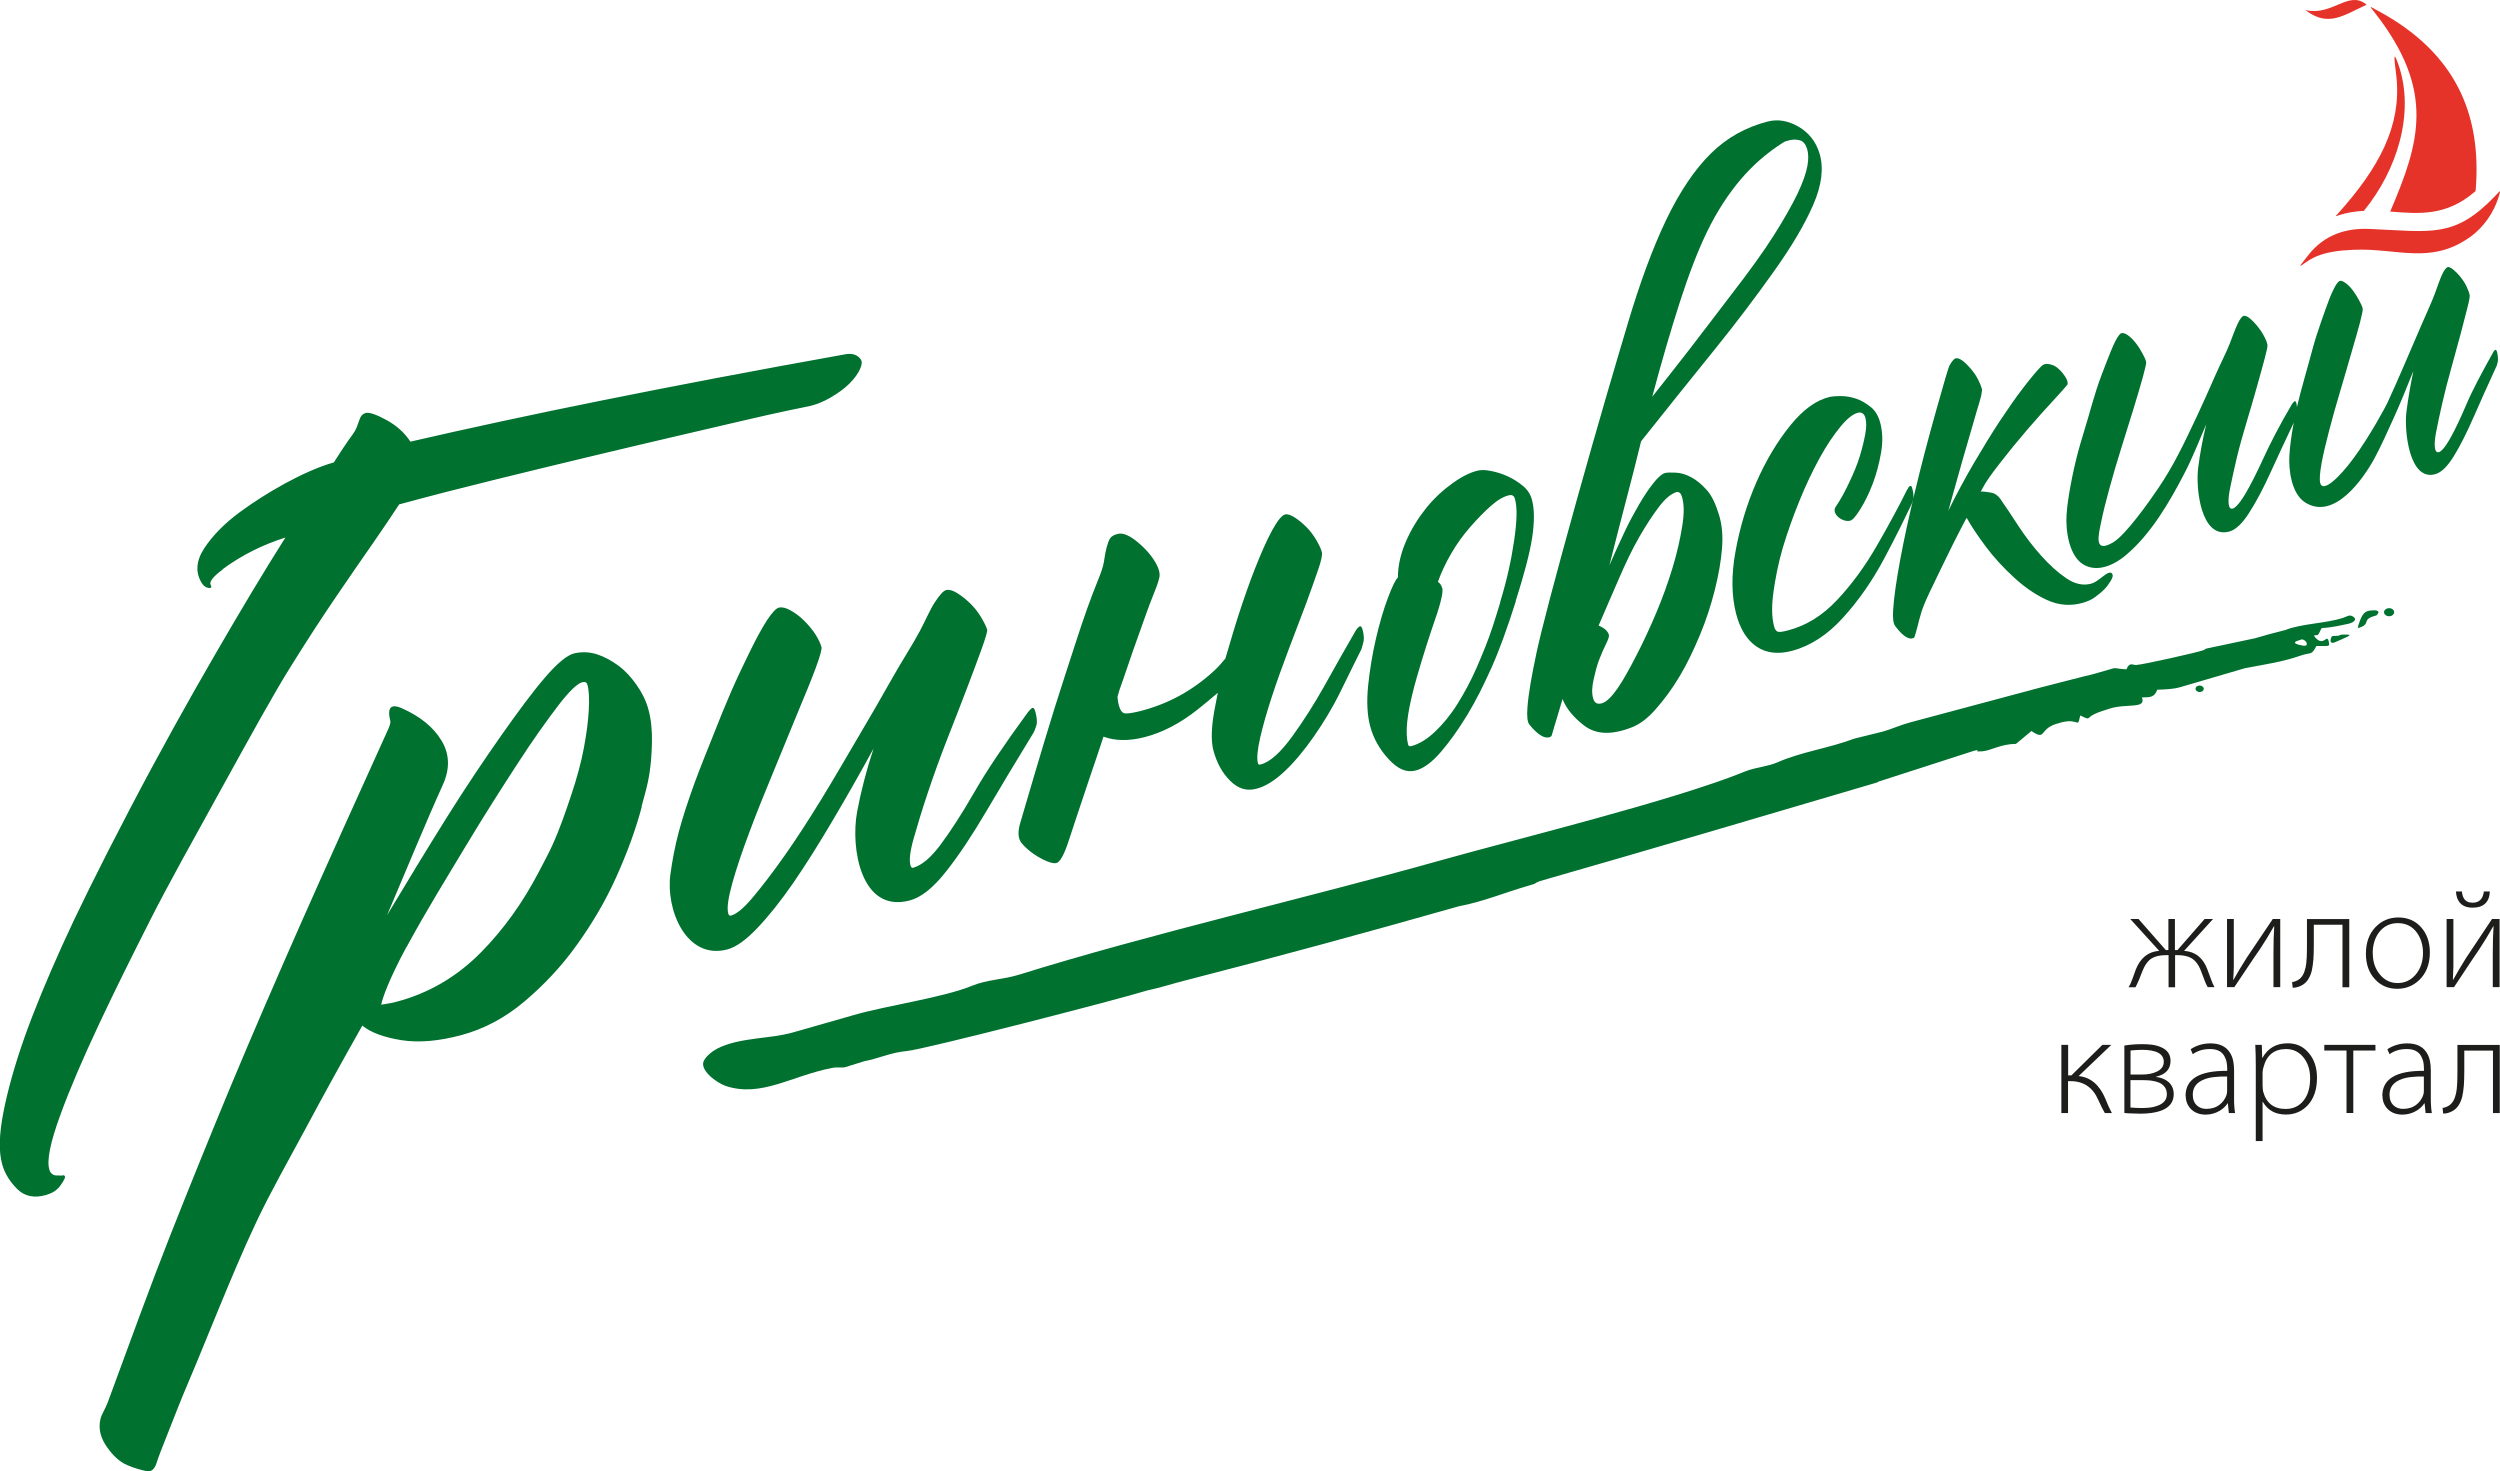 <?xml version="1.0" encoding="UTF-8"?> <svg xmlns="http://www.w3.org/2000/svg" id="_Слой_2" data-name="Слой 2" viewBox="0 0 291.24 171.42"><defs><style> .cls-1 { fill: #1d1d1b; } .cls-2 { fill: #e6332a; } .cls-2, .cls-3 { fill-rule: evenodd; } .cls-3 { fill: #00712f; } </style></defs><g id="_Слой_1-2" data-name="Слой 1"><path class="cls-1" d="M247.98,115c.15-.24.3-.57.45-.99l.38-1.06c.54-1.36,1.45-2.09,2.73-2.18l-3.37-3.71h.96l3.18,3.62h.3v-3.62h.76v3.62h.3l3.16-3.62h.98l-3.37,3.71c1.3.09,2.21.81,2.71,2.16l.4,1.08c.15.43.3.76.43.99h-.79c-.14-.23-.27-.52-.4-.88l-.36-.95c-.27-.74-.65-1.25-1.12-1.54-.4-.24-.95-.36-1.64-.36h-.28v3.74h-.76v-3.74h-.28c-.73,0-1.29.13-1.69.38-.45.28-.82.81-1.11,1.56l-.36.92c-.16.36-.29.65-.41.88h-.77ZM259.44,115v-7.94h.79v5.53c-.01.49-.03,1-.07,1.54l.03.02.73-1.26c.23-.39.49-.81.79-1.28l3.06-4.55h.87v7.94h-.79v-3.98c0-1.21.03-2.25.09-3.12h-.03c-.54.95-1.08,1.84-1.64,2.68l-.71,1.03-2.27,3.39h-.86ZM267.01,114.41c.25-.03.5-.12.73-.26.42-.26.7-.74.85-1.44.07-.31.11-.69.13-1.14.02-.36.03-.82.03-1.4v-3.1h4.93v7.94h-.79v-7.28h-3.34v2.39c0,.65-.02,1.2-.05,1.65-.04.52-.11.96-.19,1.33-.21.81-.58,1.36-1.11,1.66-.37.21-.74.31-1.11.31l-.07-.66h0ZM275.62,111.1c0-1.3.38-2.34,1.14-3.12.71-.73,1.58-1.09,2.62-1.1,1.1,0,1.99.38,2.66,1.13.68.76,1.03,1.74,1.03,2.95,0,.71-.12,1.34-.35,1.91-.21.5-.51.94-.9,1.31-.71.67-1.55,1.01-2.54,1.01h-.02c-1.05,0-1.91-.37-2.58-1.11-.71-.76-1.06-1.75-1.06-2.97h0ZM276.42,111.05c0,.99.28,1.82.83,2.48.55.66,1.23.99,2.05.99h.02c.84,0,1.54-.33,2.1-.99.57-.67.85-1.52.85-2.53,0-.86-.22-1.62-.66-2.28-.54-.78-1.29-1.17-2.25-1.18-.95,0-1.69.37-2.24,1.11-.47.65-.71,1.45-.71,2.4h0ZM285.02,115v-7.94h.79v5.53c-.01.49-.03,1-.06,1.54l.03.02.72-1.26c.23-.39.49-.81.78-1.28l3.03-4.55h.88v7.94h-.79v-3.98c0-1.21.03-2.25.09-3.12h-.03c-.53.95-1.08,1.84-1.63,2.68l-.7,1.03-2.25,3.39h-.85ZM286.11,103.85h.69c.08.89.49,1.32,1.25,1.31.77,0,1.21-.44,1.31-1.31h.7c-.06,1.26-.74,1.89-2.02,1.89-.65,0-1.14-.19-1.48-.58-.27-.32-.42-.75-.45-1.3h0ZM240.14,129.66v-7.94h.79v3.56h.38l3.61-3.56h1.04l-3.81,3.64c1.38.13,2.42,1,3.11,2.62l.33.79c.16.36.31.65.44.9h-.82c-.2-.32-.45-.83-.77-1.53-.63-1.46-1.7-2.18-3.22-2.19h-.3v3.72h-.79ZM247.48,129.67v-7.87c.62-.1,1.32-.16,2.09-.16.39,0,.75.02,1.08.06.41.05.77.15,1.07.28.76.31,1.14.85,1.14,1.6,0,.97-.56,1.59-1.68,1.85v.03c.61.07,1.09.28,1.46.6.4.37.59.84.59,1.41,0,.87-.45,1.5-1.35,1.87-.37.15-.79.25-1.28.32-.38.05-.79.08-1.24.08-.33,0-.68-.01-1.06-.03-.29-.01-.56-.02-.81-.05h0ZM248.18,129.02c.44.04.9.06,1.36.06.32,0,.61-.02.89-.05.37-.04.68-.12.95-.23.7-.26,1.05-.71,1.05-1.33s-.31-1.09-.93-1.36c-.26-.1-.57-.18-.94-.23-.31-.03-.67-.05-1.09-.05h-1.28v3.18h0ZM248.19,125.18h1.35c.66,0,1.23-.11,1.7-.33.55-.25.83-.64.83-1.16,0-.93-.86-1.39-2.57-1.39-.25,0-.5.01-.74.03l-.56.05v2.8h0ZM254.61,127.66c0-1.97,1.62-2.94,4.85-2.91v-.22c0-.25-.02-.48-.05-.69-.05-.3-.14-.55-.26-.77-.31-.59-.89-.87-1.71-.86-.78,0-1.44.2-1.99.6l-.25-.58c.68-.45,1.46-.68,2.32-.68,1.04,0,1.78.35,2.23,1.04.19.28.33.61.41,1.01.06.32.1.68.1,1.08v3.18c0,.35,0,.65.02.9.02.34.05.65.1.91h-.73l-.11-1.14h-.03c-.23.35-.55.65-.94.88-.48.28-1.01.43-1.59.44-.75,0-1.35-.23-1.78-.69-.38-.41-.57-.91-.57-1.49h0ZM255.45,127.53c0,.54.16.95.48,1.25.28.26.65.4,1.1.4.62,0,1.14-.17,1.56-.5.36-.28.62-.65.78-1.09.05-.15.08-.3.08-.48v-1.7c-.49-.01-.94,0-1.35.05-.5.04-.94.13-1.3.28-.9.34-1.35.93-1.35,1.79h0ZM262.73,121.72h.76l.05,1.51h.03c.63-1.13,1.61-1.69,2.95-1.69,1.01,0,1.83.38,2.46,1.15.63.75.94,1.7.94,2.87,0,1.35-.36,2.42-1.08,3.2-.67.71-1.51,1.08-2.53,1.08-1.23,0-2.13-.49-2.7-1.48h-.03v4.57h-.79v-8.69c0-1.01-.02-1.86-.06-2.53h0ZM263.59,126.54c0,.24.02.45.06.63.37,1.35,1.24,2.02,2.62,2.02.89,0,1.6-.34,2.11-1.01.5-.64.74-1.5.74-2.58,0-.93-.24-1.72-.73-2.36-.52-.68-1.21-1.03-2.07-1.03-1.38,0-2.26.7-2.63,2.1l-.08.33c-.02.15-.03.26-.03.35v1.56h0ZM270.77,122.38v-.66h5.96v.66h-2.58v7.28h-.79v-7.28h-2.58ZM277.53,127.66c0-1.97,1.62-2.94,4.85-2.91v-.22c0-.25-.02-.48-.05-.69-.05-.3-.14-.55-.26-.77-.31-.59-.89-.87-1.71-.86-.78,0-1.44.2-1.99.6l-.25-.58c.68-.45,1.46-.68,2.32-.68,1.04,0,1.78.35,2.23,1.04.19.28.33.61.41,1.01.06.32.1.68.1,1.08v3.18c0,.35,0,.65.02.9.02.34.05.65.1.91h-.73l-.11-1.14h-.03c-.23.35-.55.65-.94.88-.48.28-1.01.43-1.59.44-.75,0-1.35-.23-1.78-.69-.38-.41-.57-.91-.57-1.49h0ZM278.37,127.53c0,.54.16.95.48,1.25.28.26.65.4,1.1.4.62,0,1.14-.17,1.56-.5.36-.28.62-.65.78-1.09.05-.15.08-.3.08-.48v-1.7c-.49-.01-.94,0-1.35.05-.5.04-.94.13-1.3.28-.9.34-1.35.93-1.35,1.79h0ZM284.54,129.07c.25-.03.5-.12.73-.26.42-.26.7-.74.85-1.44.07-.31.11-.69.13-1.14.02-.36.03-.82.03-1.4v-3.1h4.93v7.94h-.79v-7.28h-3.34v2.39c0,.65-.02,1.2-.05,1.65-.04.52-.11.96-.19,1.33-.21.81-.58,1.36-1.11,1.66-.37.21-.74.31-1.11.31l-.07-.66h0Z"></path><path class="cls-3" d="M268.31,75.22c-.58-.1-1.55-.32-.46-.64.35-.1.28-.14.53-.03.4.18.57.78-.07.67h0ZM278.32,70.85c.33,0,.59.21.59.47s-.27.47-.59.47-.59-.21-.59-.47.27-.47.59-.47h0ZM275.19,72.99c.89-.42-.06-.85,1.65-1.3.44-.4.22-.61-.29-.59-.87.02-1.28.13-1.72,1.48-.18.56-.31.72.36.41h0ZM272.08,74.79l.61-.26c1.4-.6,1.24-.63.15-.6-.3,0-.19.16-.76.15-.23,0-.42-.01-.48.13-.23.6-.06.82.48.59h0ZM256.25,79.86c.26,0,.48.17.48.38s-.21.38-.48.38-.48-.17-.48-.38.21-.38.48-.38h0ZM25.95,66.34c-1.12.82-1.6,1.44-1.41,1.79.15.28.08.4-.22.37-.3-.04-.59-.21-.8-.55-.78-1.24-.69-2.61.28-4.09.96-1.45,2.35-2.89,4.17-4.22,2.94-2.17,7.44-4.79,10.92-5.77.75-1.18,1.34-2.06,1.76-2.66.65-.9.79-1,1.18-2.19.16-.51.38-.83.84-.92.37-.07,1.16.18,2.35.83,1.17.64,2.1,1.47,2.79,2.52,6.69-1.54,14.1-3.15,22.47-4.83,8.19-1.65,17.56-3.44,28.21-5.35.8-.14,1.41.06,1.78.59.18.26.15.62-.08,1.13-.24.54-.64,1.1-1.23,1.69-.59.59-1.31,1.11-2.18,1.62-.86.5-1.78.89-2.77,1.07-.09.02-.8.16-2.13.44-1.42.3-3.18.69-5.44,1.22-2.23.52-4.86,1.13-7.89,1.84-3.09.73-6.37,1.49-9.85,2.33-3.53.85-7.19,1.73-10.95,2.66-3.79.93-7.61,1.91-11.25,2.9-.83,1.26-1.82,2.75-3.01,4.46-1.22,1.74-2.61,3.76-4.24,6.15-1.62,2.37-3.42,5.13-5.4,8.31-1.97,3.15-4.55,7.85-7.97,14.04-3.47,6.29-6.35,11.44-8.42,15.54-2.08,4.11-4.08,8.12-5.91,12.02-1.85,3.94-3.37,7.45-4.52,10.6-1.15,3.16-1.61,5.27-1.28,6.38.14.49.52.74,1.05.67.18.04.37.03.5,0,.16-.05.23.02.27.15.04.14-.15.49-.55,1.05-.4.56-.96.88-1.68,1.09-1.33.38-2.48.15-3.32-.69-.84-.83-1.44-1.78-1.74-2.8-.46-1.56-.38-3.59.12-6.17.5-2.55,1.31-5.47,2.47-8.75,1.15-3.24,2.63-6.78,4.33-10.56,1.69-3.75,4.31-9.08,7.88-15.91,3.55-6.79,6.89-12.76,9.93-18.01,3.02-5.22,5.74-9.76,8.24-13.71-2.67.85-5.05,2.03-7.33,3.7h0ZM119.72,83.01c.11-.15.26-.32.44-.48.19-.16.34-.03.45.37.18.67.25,1.23.11,1.65-.15.44-.24.68-.29.76-2,3.26-3.83,6.32-5.5,9.15-1.68,2.86-3.24,5.2-4.72,7.07-1.49,1.89-2.9,3.03-4.27,3.38-5.66,1.47-6.87-6.14-6.09-10.34.43-2.31,1.06-4.76,1.91-7.36-1.59,2.92-3.19,5.72-4.78,8.41-1.57,2.66-3.08,5.07-4.55,7.21-1.46,2.12-2.87,3.88-4.19,5.27-1.3,1.37-2.46,2.23-3.53,2.51-4.76,1.24-7.18-4.62-6.61-8.77.21-1.52.51-3.2.99-4.99.49-1.81,1.12-3.7,1.84-5.68.72-1.97,1.52-3.88,2.27-5.79.61-1.55,1.26-3.17,2-4.87.74-1.68,1.49-3.24,2.18-4.65.69-1.41,1.34-2.62,1.94-3.55.62-.96,1.1-1.46,1.44-1.53.36-.08.81.04,1.3.31.54.3,1.07.67,1.59,1.19.49.48.98,1.05,1.35,1.63.35.56.58,1.05.7,1.48.06.2-.15,1.02-.68,2.45-.53,1.44-1.27,3.2-2.14,5.3-.84,2.04-1.79,4.36-2.79,6.79-1.03,2.49-1.98,4.83-2.8,7.04-.83,2.21-1.5,4.19-1.98,5.92-.48,1.73-.65,2.9-.47,3.54.05.19.15.28.32.23.63-.16,1.5-.87,2.59-2.18,1.08-1.29,2.31-2.89,3.68-4.84,1.35-1.92,2.77-4.11,4.23-6.49,1.45-2.36,2.83-4.76,4.24-7.15,1.42-2.39,2.73-4.67,3.96-6.85,1.22-2.17,2.42-3.99,3.28-5.6.72-1.35,1.19-2.51,1.76-3.38.57-.87,1-1.35,1.33-1.43.36-.08.76.04,1.27.35.52.32,1,.7,1.5,1.18.45.44.9.98,1.26,1.58.36.6.61,1.09.74,1.5.05.18-.18.94-.63,2.21-.45,1.28-1.05,2.83-1.73,4.64-.69,1.82-1.47,3.81-2.31,5.95-.85,2.18-1.59,4.24-2.25,6.22-.66,1.97-1.2,3.74-1.63,5.27-.43,1.5-.56,2.58-.38,3.19.06.19.16.3.29.27,1.03-.29,2.08-1.18,3.22-2.71,1.14-1.53,2.47-3.57,3.93-6.11,1.44-2.51,3.52-5.6,6.22-9.28h0ZM142.74,76.76c.47-1.56.93-3.2,1.48-4.91.67-2.07,1.34-4,2.02-5.71.69-1.73,1.32-3.18,1.95-4.34.64-1.17,1.16-1.79,1.52-1.87.29-.07.68.07,1.13.36.48.31.91.67,1.37,1.13.43.42.82.96,1.14,1.5.34.59.56,1.05.65,1.44.06.25-.06.93-.45,2.04-.39,1.11-.85,2.46-1.45,4.06-.6,1.6-1.28,3.37-2.01,5.29-.72,1.91-1.38,3.74-1.95,5.49-.57,1.76-1.03,3.34-1.34,4.72-.32,1.42-.41,2.4-.25,2.97.04.14.12.17.33.12,1.09-.28,2.31-1.4,3.67-3.27,1.37-1.9,2.59-3.82,3.73-5.86,1.13-2.02,2.33-4.17,3.64-6.43.1-.17.23-.34.4-.47.19-.15.32-.03.42.36.17.65.19,1.14.06,1.55-.12.4-.17.64-.21.72-.62,1.25-1.42,2.84-2.38,4.82-.97,1.99-2.05,3.75-3.16,5.34-1.11,1.59-2.24,2.96-3.39,4.04-1.17,1.1-2.25,1.77-3.31,2.04-1.13.29-2.11,0-3.06-.95-.93-.93-1.56-2.11-1.94-3.55-.22-.84-.26-2.09-.02-3.76.13-.93.35-1.89.54-2.92-.77.66-1.55,1.31-2.32,1.92-2.05,1.63-4.12,2.72-6.27,3.26-1.79.45-3.36.43-4.73-.07-.47,1.46-1.04,3.11-1.67,4.97-1.09,3.26-1.87,5.58-2.32,6.97-.24.74-.82,2.51-1.44,2.76-.29.11-.85,0-1.67-.42-.84-.43-1.64-.98-2.38-1.81-.5-.56-.52-1.4-.22-2.41.47-1.55,1.02-3.51,1.74-5.91.72-2.39,1.45-4.9,2.28-7.53.82-2.62,1.68-5.21,2.51-7.78.84-2.61,1.67-4.95,2.51-7.02.36-.88.62-1.6.72-2.25.1-.65.19-1.2.31-1.64.13-.45.25-.81.42-1.06.17-.24.5-.42.96-.51.56-.11,1.33.22,2.26,1,.95.8,1.68,1.64,2.18,2.59.28.54.41,1.04.32,1.49-.09.42-.3,1.06-.65,1.9-.32.77-.67,1.74-1.1,2.94-.43,1.18-.88,2.46-1.36,3.82-.49,1.37-.94,2.82-1.51,4.37-.08.21-.15.53-.26.89.02.34.07.7.2,1.12.11.38.27.64.5.76.22.11.82.05,1.78-.18,3.27-.8,6.21-2.36,8.8-4.76.48-.44.88-.91,1.25-1.36h0ZM74.77,93.96c-.71,2.69-1.72,5.42-2.98,8.22-1.26,2.81-2.84,5.47-4.62,7.94-1.79,2.5-3.85,4.67-6.09,6.56-2.25,1.9-4.7,3.19-7.28,3.89-2.62.71-4.96.93-7.01.61-2.02-.32-3.58-.88-4.58-1.7-2.32,4.1-4.52,8.09-6.6,11.98-2.1,3.91-4.12,7.45-5.73,10.86-1.64,3.47-3.02,6.82-4.34,10-1.32,3.18-2.44,6.01-3.5,8.48-1.06,2.48-1.85,4.56-2.52,6.25-.67,1.68-1.1,2.78-1.27,3.35-.25.79-.64,1.1-1.19.98-.55-.12-1.37-.32-2.24-.7-.88-.37-1.65-1.1-2.34-2.08-.71-1-1.06-2.07-.78-3.28.14-.59.57-1.19.85-1.94,2.62-7.13,4.99-13.65,7.27-19.43,2.28-5.77,4.64-11.59,7.07-17.44,2.43-5.83,5.14-12.09,8.06-18.71,2.93-6.62,6.37-14.24,10.3-22.91.11-.24.18-.47.22-.66.04-.21-.05-.42-.1-.72-.18-1.16.3-1.51,1.43-1.01,2.14.95,3.68,2.2,4.62,3.75.95,1.56,1.04,3.29.15,5.22-1,2.2-2.01,4.58-3.09,7.12-1.09,2.57-2.2,5.23-3.39,8.03,2.37-3.94,4.64-7.69,6.92-11.33,2.26-3.61,4.39-6.77,6.37-9.59,1.96-2.78,3.64-5.07,5.11-6.77,1.47-1.72,2.62-2.63,3.42-2.82.84-.19,1.77-.17,2.66.12.89.29,1.7.75,2.48,1.32.8.59,1.48,1.34,2.09,2.21.63.89,1.11,1.83,1.39,2.86.31,1.12.45,2.38.42,3.81-.03,1.47-.12,3.01-.48,4.7-.2.95-.48,1.88-.73,2.81h0ZM47.36,110.3c-1.97,3.65-2.82,5.97-2.95,6.75.1-.02.32-.07.62-.11.32-.05.69-.11,1.17-.24,3.73-.99,6.98-2.88,9.78-5.7,2.74-2.77,4.95-5.91,6.76-9.37.55-1.05,1.12-2.1,1.62-3.19.89-1.97,1.57-3.97,2.21-5.89.65-1.95,1.14-3.76,1.45-5.42.31-1.65.5-3.12.57-4.4.07-1.27.04-2.27-.16-2.97-.08-.27-.27-.36-.57-.29-.58.13-1.55,1.05-2.84,2.74-1.32,1.73-2.92,3.96-4.72,6.74-1.81,2.79-3.88,6.01-6.08,9.68-2.21,3.68-4.58,7.5-6.84,11.67h0ZM176.59,70.03c-.97,3.06-1.89,5.62-2.8,7.67-.92,2.06-1.86,3.95-2.89,5.64-1.03,1.68-2.05,3.11-3.07,4.29-1.02,1.17-1.97,1.89-2.91,2.13-1.05.28-2.06-.15-3.12-1.29-1.05-1.12-1.82-2.44-2.21-3.98-.3-1.19-.4-2.72-.21-4.6.19-1.86.5-3.72.92-5.53.42-1.78.88-3.38,1.39-4.72.51-1.35.89-2.12,1.16-2.37,0-1.38.33-2.79.94-4.2.61-1.41,1.41-2.7,2.32-3.84.94-1.18,2.01-2.15,3.11-2.94,1.11-.8,2.14-1.3,3.01-1.48.38-.08.84-.07,1.47.06.63.12,1.29.32,1.92.61.66.3,1.26.68,1.8,1.13.54.45.88.99,1.04,1.59.3,1.09.31,2.58.03,4.43-.29,1.87-.94,4.31-1.92,7.39h0ZM174.76,70.15c.79-2.57,1.31-4.96,1.63-7.17.32-2.2.39-3.8.1-4.84-.11-.4-.33-.53-.71-.44-.61.14-1.3.53-2.08,1.22-.76.67-1.54,1.47-2.37,2.41-.84.96-1.6,1.99-2.27,3.15-.68,1.17-1.18,2.26-1.55,3.3.26.17.41.42.51.76.09.33-.06,1.27-.56,2.8-.25.76-.51,1.47-.75,2.21-.36,1.1-.75,2.3-1.13,3.56-.37,1.23-.73,2.45-1.02,3.64-.29,1.18-.52,2.3-.63,3.38-.11,1.07-.06,1.95.11,2.62.04.17.2.22.38.17.94-.26,1.83-.81,2.75-1.68.9-.85,1.8-1.93,2.61-3.22.79-1.27,1.57-2.69,2.25-4.26.67-1.55,1.32-3.11,1.85-4.73.31-.95.61-1.92.9-2.88h0ZM195.19,57.37c-.55.19-1.23.74-1.94,1.69-.71.94-1.48,2.1-2.29,3.51-.81,1.41-1.59,3.05-2.37,4.86-.79,1.84-1.6,3.65-2.36,5.45.63.25,1.06.61,1.2,1.07.05.17-.06.52-.34,1.08-.27.55-.56,1.19-.82,1.89-.26.7-.45,1.45-.62,2.24-.18.81-.25,1.58-.04,2.25.17.56.56.67,1.07.5.46-.15,1.04-.69,1.75-1.7.7-1.01,1.41-2.32,2.19-3.83.79-1.52,1.56-3.18,2.32-4.97.75-1.78,1.38-3.54,1.91-5.28.53-1.75.88-3.34,1.12-4.82.24-1.46.24-2.64-.06-3.53-.14-.41-.4-.54-.72-.43h0ZM207.71,16.62c-1.9,1.2-3.52,2.63-4.94,4.3-1.42,1.68-2.74,3.68-3.89,6.05-1.15,2.36-2.19,5.14-3.2,8.27-1.02,3.16-2.09,6.81-3.2,10.98,1.35-1.69,2.79-3.54,4.35-5.54,1.53-1.96,3.14-4.13,4.89-6.4,2.05-2.65,3.69-4.92,4.91-6.84,1.23-1.94,2.13-3.55,2.78-4.89.64-1.34,1-2.42,1.15-3.25.15-.82.1-1.46-.03-1.92-.17-.57-.45-.92-.84-1.03-.43-.12-.85-.11-1.28,0-.34.08-.57.16-.69.28h0ZM182.03,81.43c-.59,2.03-.91,3.04-.93,3.11-.1.37-.2.66-.25.86-.05.19-.1.32-.12.35-.03.04-.08.06-.15.1-.55.27-1.41-.19-2.42-1.45-.22-.27-.3-.95-.22-1.97.12-1.68.51-3.8,1.06-6.39.55-2.59,2.12-8.57,4.72-17.91,2.57-9.21,4.57-15.94,5.88-20.34,1.44-4.84,2.93-8.89,4.51-12.19,1.57-3.27,3.3-5.84,5.19-7.71,1.86-1.84,4.07-3.07,6.62-3.73,1.18-.3,2.37-.11,3.59.59,1.19.69,2.03,1.73,2.45,3.1.52,1.7.28,3.7-.73,6.02-1.02,2.34-2.54,4.88-4.53,7.68-2.01,2.83-4.35,5.96-7.08,9.33-2.75,3.41-5.58,6.92-8.44,10.53-.53,2.17-1.1,4.45-1.73,6.82-.64,2.39-1.27,4.93-1.96,7.63.57-1.34,1.18-2.64,1.75-3.86.57-1.23,1.18-2.32,1.73-3.27.55-.94,1.08-1.74,1.6-2.39.51-.65.96-1.09,1.35-1.22.28-.09.72-.08,1.24-.06.58.02,1.16.17,1.81.51.64.33,1.26.84,1.86,1.51.6.68,1.05,1.65,1.43,2.91.34,1.1.47,2.38.35,3.88-.12,1.52-.41,3.14-.85,4.9-.45,1.75-1,3.48-1.73,5.22-.74,1.76-1.49,3.35-2.37,4.81-.88,1.48-1.82,2.73-2.77,3.81-.95,1.09-1.85,1.74-2.71,2.09-2.37.94-4.22.91-5.65-.19-1.19-.92-2.03-1.91-2.5-3.07h0ZM222.22,57.02c.03-.11.08-.24.23-.36.16-.13.27-.02.34.3.12.49.16.91.08,1.22-.09.32-.14.49-.18.56-.73,1.53-1.74,3.61-3.15,6.26-1.41,2.65-3.01,4.95-4.82,6.94-1.8,1.99-3.75,3.29-5.96,3.88-1.6.43-3,.27-4.12-.49-1.13-.76-1.93-2.06-2.39-3.83-.53-2.06-.58-4.49-.07-7.26.5-2.77,1.3-5.45,2.42-8.03,1.11-2.55,2.45-4.78,3.98-6.67,1.52-1.87,3.06-2.96,4.62-3.31.24-.05.66-.09,1.24-.09.58,0,1.18.11,1.78.3.58.19,1.14.52,1.72.98.54.43.9,1.07,1.11,1.87.27,1.05.31,2.2.08,3.48-.23,1.31-.56,2.53-.99,3.65-.44,1.15-.93,2.11-1.44,2.93-.51.81-.88,1.24-1.17,1.31-.35.08-.7.01-1.1-.22-.38-.22-.6-.51-.68-.81-.06-.21-.02-.42.12-.62.62-.9,1.13-1.89,1.62-2.94.49-1.04.9-2.02,1.18-2.96.29-.95.49-1.8.63-2.56.14-.77.14-1.37.02-1.84-.13-.51-.43-.73-.86-.63-.61.14-1.31.71-2.09,1.67-.79.97-1.61,2.18-2.43,3.68-.8,1.47-1.59,3.12-2.34,4.98-.74,1.83-1.38,3.62-1.92,5.43-.52,1.78-.85,3.51-1.08,5.12-.22,1.62-.21,2.93.07,3.99.08.32.2.51.37.61.18.11.55.06,1.25-.12,2.13-.55,4.02-1.73,5.72-3.54,1.7-1.8,3.27-3.94,4.69-6.42,1.43-2.48,2.58-4.63,3.49-6.47h0ZM230.89,45.28c.02.1,0,.38-.09.82-.11.47-.28,1-.47,1.63-1.14,3.89-2.27,7.81-3.36,11.77.97-1.97,1.98-3.84,3.01-5.6,1.04-1.77,2.03-3.39,2.99-4.85.98-1.47,1.87-2.76,2.72-3.86.85-1.1,1.55-1.96,2.13-2.54.22-.22.49-.29.83-.24.37.06.72.18,1.03.44.29.24.56.53.8.87.24.34.4.65.4.95,0,.12-.1.22-.23.37-.1.12-.58.68-1.47,1.64-.89.96-1.9,2.08-3,3.36-1.1,1.28-2.16,2.58-3.18,3.89-1.03,1.32-1.74,2.32-2.09,3.05-.06.13-.15.23-.17.28.43,0,.86.06,1.27.14.43.09.76.35,1.03.73.64.91,1.34,1.99,2.15,3.22.8,1.22,1.7,2.38,2.64,3.43.96,1.07,1.93,1.94,2.91,2.6.98.66,1.94.87,2.89.61.32-.08.71-.34,1.16-.69.45-.36.75-.54.87-.57.26-.07.41.02.46.27.03.15-.06.38-.23.67-.18.31-.43.65-.72.96-.31.32-.72.65-1.13.95-.43.31-.93.51-1.42.65-1.42.4-2.81.29-4.19-.35-1.36-.63-2.62-1.51-3.81-2.61-1.2-1.1-2.31-2.29-3.28-3.59-.96-1.29-1.72-2.42-2.23-3.36,0,.05,0,.08-.06.09-.06.13-.3.59-.73,1.4-.42.79-.88,1.74-1.43,2.85-.56,1.13-1.1,2.27-1.67,3.45-.57,1.17-1.06,2.2-1.36,3.11-.24.76-.37,1.35-.48,1.77-.1.41-.19.68-.24.86-.05.19-.1.31-.12.38-.01.05-.06.08-.15.11-.24.1-.49.05-.84-.15-.34-.2-.76-.61-1.24-1.25-.24-.32-.3-.92-.25-1.82.09-1.56.39-3.54.83-5.94.44-2.38,1.02-5.02,1.71-7.89.68-2.85,1.49-5.97,2.43-9.31.94-3.33,1.45-5.14,1.62-5.44.29-.51.55-.76.69-.8.23-.05.5.05.83.3.32.24.63.55.94.92.31.36.58.74.8,1.16.23.44.39.81.48,1.17h0ZM267.01,47.07c.06-.1.13-.18.26-.3.1-.1.21-.01.26.25.03.14.05.27.06.39.11-.48.23-.97.36-1.47.34-1.28.7-2.53,1.04-3.77.28-1.01.55-2.07.9-3.16.35-1.1.72-2.1,1.04-3.02.32-.92.63-1.7.93-2.3.3-.61.54-.92.74-.97.14-.04.37.05.66.26.29.21.57.5.83.84.28.37.51.75.72,1.14.22.41.39.73.44,1.02.02.13-.08.67-.33,1.63-.25.93-.58,2.09-.98,3.45-.39,1.33-.81,2.84-1.29,4.43-.48,1.62-.92,3.13-1.29,4.58-.36,1.44-.7,2.73-.9,3.86-.2,1.14-.27,1.91-.16,2.35.3,1.12,2.13-.52,3.9-2.92,1.91-2.6,3.74-6.03,3.92-6.42.71-1.53,1.38-3.07,2.05-4.62.67-1.54,1.3-3.01,1.91-4.44.6-1.4,1.17-2.6,1.56-3.64.33-.89.57-1.63.83-2.2.27-.58.5-.87.67-.92.17-.05.39.08.66.29.28.23.55.5.81.82.26.33.52.69.72,1.11.2.42.32.76.38,1.05.03.12-.05.62-.27,1.48-.22.84-.48,1.86-.79,3.05-.32,1.21-.68,2.51-1.07,3.91-.41,1.44-.75,2.79-1.05,4.09-.3,1.3-.55,2.46-.74,3.47-.47,2.46.15,3.36,1.67.64.55-.98,1.18-2.3,1.88-3.95.69-1.63,1.76-3.62,3.08-5.99.05-.1.11-.21.23-.31.09-.08.2,0,.26.27.09.45.13.83.07,1.1-.07.3-.11.44-.14.5-.98,2.13-1.87,4.11-2.68,5.96-.81,1.85-1.57,3.35-2.3,4.54-.74,1.2-1.45,1.89-2.16,2.09-3.07.86-3.61-5.16-3.37-7.16.19-1.53.46-3.13.82-4.86-.76,1.9-1.5,3.73-2.28,5.45-.78,1.73-1.48,3.28-2.2,4.63-1.36,2.54-4.76,7.36-8.12,5.24-1.6-1.01-1.96-3.81-1.84-5.56.07-1.01.21-2.1.42-3.27.03-.16.06-.32.09-.48-.97,2.05-1.87,3.96-2.68,5.75-.87,1.92-1.71,3.5-2.52,4.76-.8,1.26-1.58,1.99-2.33,2.19-3.33.88-3.91-5.13-3.61-7.44.2-1.58.51-3.27.94-5.06-.86,1.98-1.61,3.93-2.53,5.69-1.78,3.44-3.91,7.08-6.79,9.52-1.62,1.37-3.52,2.03-5.03,1.1-1.65-1.02-2.05-3.99-1.92-5.8.07-1.05.24-2.17.47-3.41.23-1.24.51-2.53.87-3.89.36-1.34.79-2.64,1.16-3.94.3-1.05.61-2.15.98-3.31.37-1.15.78-2.19,1.15-3.15.38-.96.69-1.78,1.01-2.41.32-.64.57-.98.77-1.02.2-.04.46.05.74.25.32.23.59.51.89.88.3.37.55.78.77,1.18.23.41.4.76.46,1.06.03.13-.1.7-.37,1.69-.27.99-.63,2.19-1.06,3.61-.43,1.4-.91,2.95-1.44,4.63-.53,1.67-.99,3.26-1.41,4.79-.42,1.51-.75,2.86-.99,4.04-.28,1.42-.86,3.6,1.43,2.24,1.47-.87,4.21-4.76,5.27-6.33,1.76-2.6,2.91-5.02,4.47-8.33.77-1.63,1.44-3.17,2.09-4.64.64-1.47,1.3-2.71,1.74-3.83.36-.92.63-1.7.91-2.29.28-.6.54-.92.71-.96.2-.05.45.07.74.3.28.23.57.53.83.85.28.34.55.72.78,1.15.24.44.38.79.43,1.08.03.15-.07.65-.31,1.54-.24.88-.52,1.95-.88,3.2-.35,1.25-.75,2.62-1.19,4.09-.44,1.47-.84,2.87-1.17,4.23-.33,1.37-.58,2.57-.8,3.62-.54,2.66.12,3.45,1.79.65.61-1.03,1.3-2.41,2.09-4.12.78-1.7,1.85-3.81,3.31-6.28h0ZM239.92,84.21c.56-.13.97-.23,1.4-.18.9.1.74.51,1.02-.68,1.27.61.67.31,1.63-.15.6-.29,1.12-.42,1.77-.64,1.95-.65,4.35.08,3.78-1.31.97-.02,1.47,0,1.79-.9.93-.04,1.86-.05,2.75-.32l7.48-2.19c2.24-.43,4.36-.72,6.46-1.46,1.28-.45,1.23.05,1.85-1.12h.85c.66,0,.71,0,.58-.56-.22-.94-.62.87-1.72-.64.35-.21.37.23.72-.53.2-.45.14-.35.59-.39.85-.07,1.9-.29,2.7-.47.65-.15,1.09-.53.52-.86-.43-.25-.66.02-1.14.17-2.04.66-4.83.66-6.73,1.42-1.21.3-2.53.65-3.54.96l-5.67,1.2c-.05.02-.12.08-.18.11-.06.03-.14.07-.21.1-.64.23-6.99,1.67-7.78,1.7-.41.01-.76-.38-1.12.5-.65-.01-1.23-.16-1.45-.13l-2.44.7c-.31.05-5.02,1.28-6.22,1.58l-15.1,4.04c-1.19.32-2.3.84-3.15,1.06l-3.35.83c-2.97,1.12-6.18,1.54-8.92,2.75-1.19.52-2.57.58-3.73,1.05-8.36,3.41-26.64,7.88-35.32,10.32-15.84,4.46-34.18,8.65-49.3,13.37-1.9.59-3.68.55-5.56,1.32-3.28,1.35-9.92,2.29-13.68,3.38l-6.75,1.93c-.64.18-.72.21-1.46.36-2.34.5-6.61.46-8.63,2.24-.24.21-.45.45-.62.72-.7,1.11,1.48,2.68,2.5,3.02,4.14,1.37,7.58-1.16,12.43-2.11.52-.1.97,0,1.43-.06l2.28-.71c1.8-.35,3.09-1.02,4.97-1.19,1.98-.17,24.7-6.02,28.05-7.07,1.58-.33,2.86-.77,4.26-1.12,10.9-2.8,21.17-5.6,32.02-8.68,2.71-.5,5.25-1.57,8.08-2.39,1.28-.37.39-.16,1.28-.52,13.13-3.77,26.24-7.63,39.35-11.51.06-.03.12-.09.19-.11l11.06-3.57c1.3-.33-.53.18,1.02.05.98-.08,2.16-.86,3.89-.86l1.8-1.5c1.84,1.23.75-.35,3.26-.93h0Z"></path><path class="cls-2" d="M272.42,25.09c.97-.32,1.92-.47,2.87-.52.12,0,.08.01.15-.08,3.77-4.64,5.93-11.29,3.97-16.96-.78-2.25-.37.1-.23,1.47.57,5.68-1.99,10.52-6.87,15.94-.32.35-.31.29.11.15h0ZM269.16,30.22c1.52-.91,3.52-1.05,5.01-1.12,5.08-.23,8.97,1.8,13.59-1.49,1.66-1.19,2.77-2.94,3.27-4.52.37-1.17.29-.92-.39-.22-4.71,4.89-7.32,4.12-14.59,3.8-2.74-.12-5.26.65-7.16,3.07-1.55,1.98-.9,1.17.27.47h0ZM275.63.49c-2.04-1.63-3.9,1.36-6.97.7-.14-.03-.12-.03,0,.05,2.6,1.94,4.35.54,6.98-.66.08-.03.1,0,0-.08h0ZM278.59,24.66c3.21.24,6.36.55,9.7-2.31.13-.11.1-.1.12-.27.7-8.74-2.3-15.92-11.36-20.81-1.1-.59-1.1-.69-.34.28,7.06,9.06,5.13,15.12,1.81,22.93-.08.18-.12.17.07.18h0Z"></path></g></svg> 